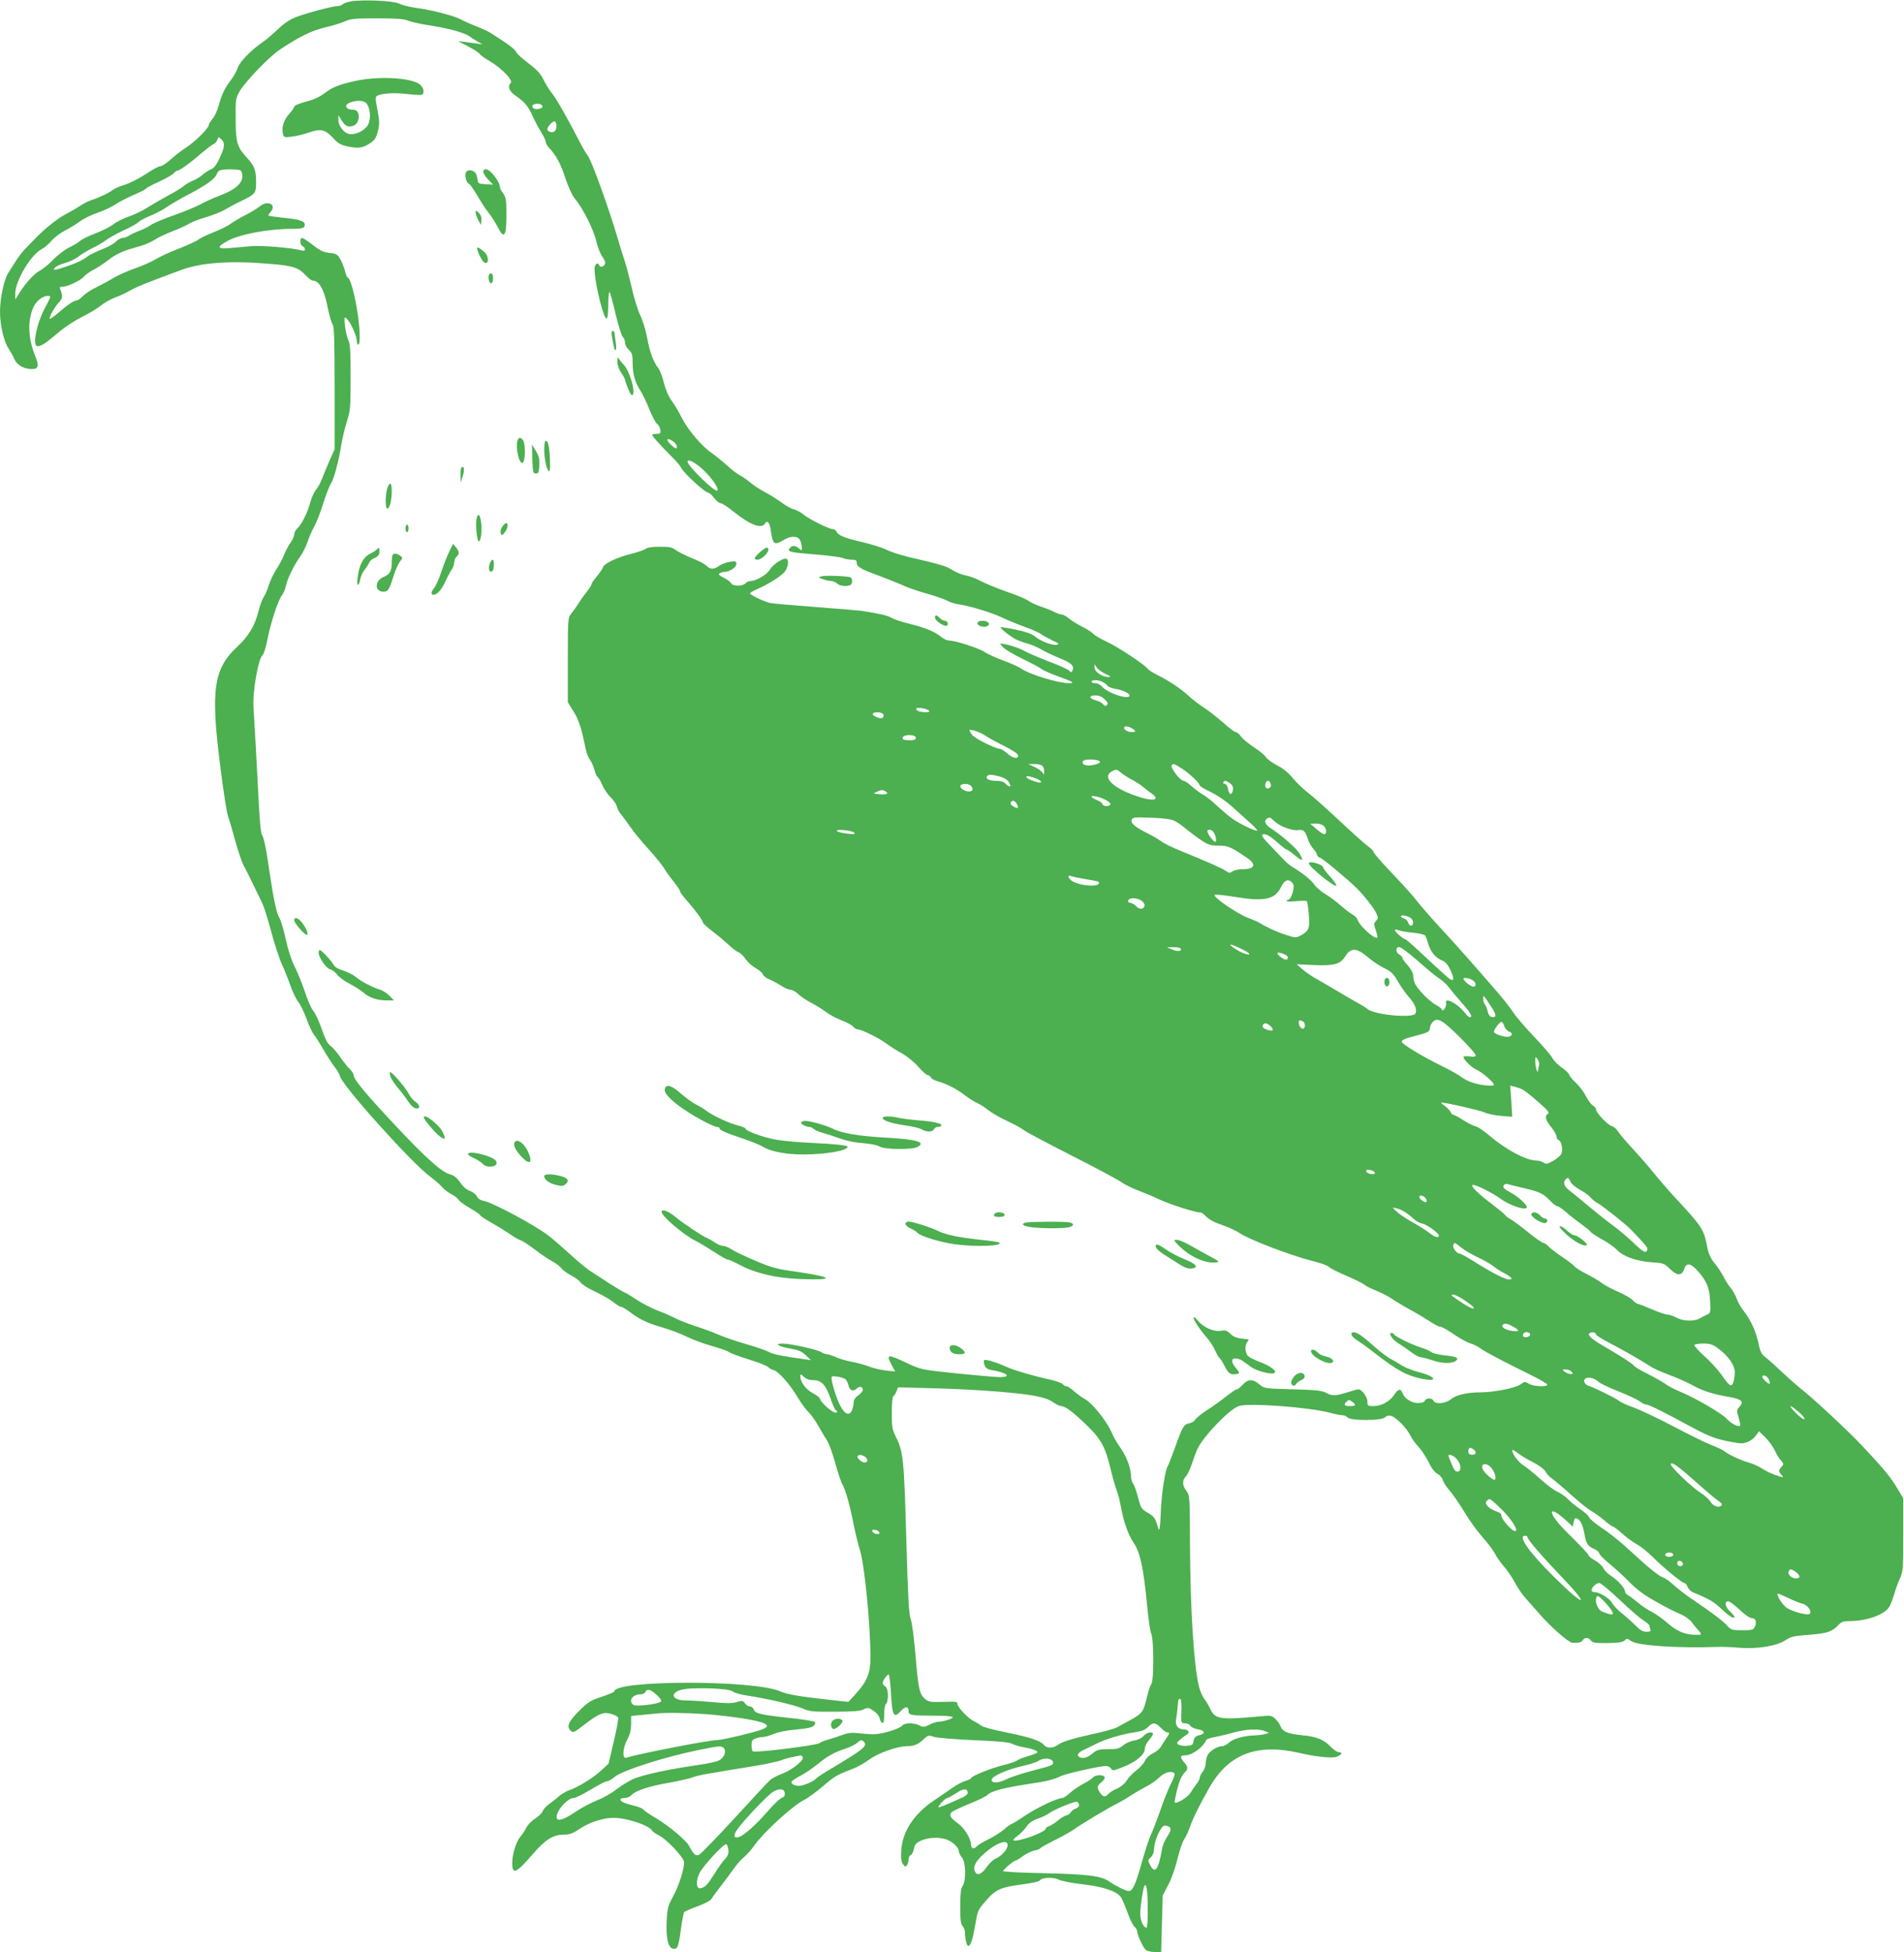 <?xml version="1.0" standalone="no"?>
<!DOCTYPE svg PUBLIC "-//W3C//DTD SVG 20010904//EN"
 "http://www.w3.org/TR/2001/REC-SVG-20010904/DTD/svg10.dtd">
<svg version="1.0" xmlns="http://www.w3.org/2000/svg"
 width="1249pt" height="1280pt" viewBox="0 0 1249 1280"
 preserveAspectRatio="xMidYMid meet">
<g transform="translate(0,1280) scale(0.1,-0.1)"
fill="#4caf50" stroke="none">
<path d="M2302 12791 c-23 -4 -48 -13 -54 -19 -7 -7 -22 -12 -34 -12 -31 0
-198 -44 -269 -71 -41 -15 -79 -40 -120 -79 -33 -32 -77 -69 -97 -83 -75 -50
-155 -131 -168 -170 -6 -21 -27 -58 -46 -83 -41 -54 -58 -89 -80 -167 -8 -31
-26 -70 -40 -86 -13 -16 -24 -34 -24 -40 0 -21 -93 -113 -150 -149 -30 -19
-76 -55 -102 -79 -26 -23 -56 -43 -66 -43 -11 0 -52 -22 -93 -50 -40 -27 -103
-59 -139 -71 -36 -11 -72 -27 -80 -34 -21 -18 -87 -50 -135 -65 -22 -7 -58
-25 -80 -40 -22 -15 -64 -39 -93 -54 -51 -26 -136 -93 -197 -156 -16 -17 -46
-47 -66 -68 -20 -20 -49 -57 -64 -82 -16 -25 -39 -61 -51 -80 -28 -43 -54
-167 -54 -255 0 -86 25 -195 56 -240 13 -20 31 -52 39 -71 16 -38 62 -64 115
-64 42 0 47 21 22 83 -48 116 -53 233 -13 322 19 42 60 75 96 75 21 0 19 -7
-15 -69 -59 -107 -91 -261 -54 -261 25 0 54 19 134 87 43 37 111 82 160 106
47 23 101 56 121 73 20 17 62 41 94 53 32 12 77 33 100 47 39 22 99 47 337
135 129 47 320 61 575 39 152 -12 190 -24 234 -71 20 -21 42 -39 50 -39 43 -1
75 -56 98 -174 11 -54 26 -105 33 -113 10 -13 13 -102 13 -417 l0 -402 -31
-69 c-17 -39 -39 -92 -49 -118 -9 -26 -28 -61 -41 -77 -14 -16 -31 -54 -39
-85 -18 -67 -55 -143 -84 -169 -12 -11 -21 -29 -21 -41 0 -11 -11 -36 -25 -55
-13 -18 -32 -54 -42 -79 -10 -25 -32 -67 -50 -94 -18 -27 -39 -71 -48 -99 -8
-27 -23 -64 -34 -81 -11 -18 -25 -54 -32 -82 -25 -105 -65 -173 -139 -242
-160 -148 -180 -285 -114 -797 19 -154 42 -298 50 -320 9 -23 30 -96 48 -163
19 -67 43 -139 55 -160 12 -21 39 -76 62 -123 22 -47 49 -101 59 -121 10 -20
37 -105 59 -188 23 -84 54 -180 70 -214 16 -34 41 -97 56 -140 15 -43 39 -92
52 -107 13 -16 38 -67 54 -112 17 -46 39 -92 48 -103 10 -11 38 -54 61 -95 24
-41 58 -95 77 -119 18 -24 33 -50 33 -56 0 -47 466 -567 590 -659 30 -22 66
-53 79 -69 13 -15 41 -37 63 -48 21 -11 42 -27 45 -35 3 -8 36 -33 74 -55 38
-22 69 -43 69 -48 0 -4 35 -27 78 -51 42 -24 97 -58 122 -76 25 -17 55 -35 68
-38 12 -4 55 -32 95 -63 39 -30 90 -64 112 -75 21 -11 48 -31 58 -45 10 -13
40 -34 65 -47 26 -14 53 -34 60 -45 7 -12 49 -39 95 -60 45 -21 99 -52 121
-70 21 -17 45 -31 52 -31 7 0 33 -16 58 -35 64 -48 112 -71 213 -100 48 -14
120 -41 158 -60 39 -19 113 -47 165 -61 52 -15 102 -32 110 -39 8 -7 67 -29
131 -49 65 -20 122 -43 128 -50 7 -8 22 -17 35 -20 32 -8 108 -93 158 -178 23
-38 54 -81 70 -96 16 -15 46 -56 66 -92 20 -36 46 -79 58 -97 12 -18 36 -85
54 -150 18 -65 39 -128 47 -139 18 -29 48 -133 73 -262 12 -59 30 -132 40
-163 30 -88 70 -491 70 -705 0 -106 -20 -156 -97 -242 l-48 -52 -135 15 c-188
21 -266 34 -314 55 -171 75 -1086 74 -1086 -1 0 -4 -37 -20 -82 -35 -74 -24
-90 -34 -151 -95 -69 -69 -83 -103 -52 -129 16 -14 19 -12 100 50 85 65 116
76 166 61 22 -7 42 -17 44 -24 3 -7 -10 -77 -29 -157 l-34 -145 -51 -47 c-54
-49 -152 -109 -212 -129 -19 -7 -47 -24 -64 -39 -16 -15 -45 -37 -63 -50 -18
-12 -37 -33 -42 -46 -5 -13 -27 -35 -49 -49 -22 -13 -48 -40 -57 -57 -9 -18
-27 -46 -40 -61 -29 -34 -54 -116 -54 -173 0 -80 26 -68 134 57 83 97 135 129
208 129 36 0 57 8 104 40 62 41 152 70 219 70 85 0 232 -49 252 -83 4 -8 25
-22 45 -32 45 -21 155 -135 164 -170 8 -34 -30 -156 -73 -235 -32 -59 -36 -74
-40 -160 -5 -107 10 -172 41 -178 30 -6 37 10 52 124 8 59 18 112 22 116 5 5
44 22 88 38 43 16 84 37 89 46 6 10 31 45 57 78 27 34 66 87 88 118 22 32 54
68 70 80 16 12 47 47 69 78 62 87 250 259 328 299 23 11 77 51 120 87 78 67
91 75 194 114 31 12 80 39 108 60 58 44 188 90 252 90 46 0 72 11 111 48 26
24 30 25 65 13 21 -7 137 -16 261 -22 157 -6 231 -13 250 -23 15 -8 46 -17 67
-21 63 -11 106 -26 100 -36 -3 -5 -32 -16 -63 -25 -31 -9 -64 -22 -72 -29 -8
-6 -49 -20 -90 -30 -76 -18 -210 -72 -210 -85 0 -4 -17 -12 -37 -18 -21 -6
-60 -27 -88 -47 -27 -19 -79 -55 -115 -79 -134 -88 -212 -208 -218 -331 -3
-52 0 -75 12 -90 13 -17 17 -18 26 -5 5 8 10 25 10 38 0 12 6 25 14 28 8 3 17
21 21 40 5 29 14 39 48 55 50 22 124 24 171 5 39 -16 76 -53 76 -76 0 -9 9
-27 20 -40 26 -30 29 -153 4 -188 -11 -17 -15 -49 -15 -133 0 -87 3 -115 15
-128 9 -10 16 -29 16 -43 0 -39 12 -88 21 -88 16 0 29 38 46 136 16 96 18 101
71 161 64 74 97 88 241 107 57 7 106 18 110 24 13 21 87 25 123 8 18 -10 90
-24 160 -32 139 -16 226 -46 252 -86 8 -13 27 -57 42 -98 14 -41 35 -83 45
-93 11 -10 19 -24 19 -32 0 -23 40 -109 57 -122 9 -7 36 -13 58 -13 l42 0 5
185 5 186 37 70 c21 40 47 113 60 171 14 55 33 113 44 127 10 14 26 49 36 76
18 55 58 137 127 259 125 223 311 296 590 232 103 -24 201 -35 238 -28 37 8
55 32 24 32 -11 0 -34 16 -53 35 -46 48 -92 67 -184 76 -99 10 -131 23 -146
59 -6 15 -22 38 -35 50 -22 20 -31 22 -92 16 -269 -25 -303 -20 -334 48 -10
22 -28 52 -39 66 -12 14 -27 50 -35 80 -33 130 -57 500 -59 925 -1 326 -2 331
-24 359 -27 35 -28 70 -3 95 10 10 29 49 41 87 13 38 29 82 37 97 44 87 210
258 269 277 66 22 459 -7 599 -44 32 -9 69 -16 81 -16 12 0 27 -7 34 -15 19
-22 222 -22 245 1 10 10 24 14 39 10 33 -8 101 -77 127 -128 12 -24 36 -57 53
-74 17 -17 46 -61 65 -97 21 -44 43 -73 61 -82 15 -8 30 -25 34 -39 3 -14 24
-46 46 -71 22 -26 65 -88 95 -138 30 -51 84 -126 120 -167 37 -41 74 -91 83
-110 9 -19 35 -56 57 -81 23 -26 56 -75 74 -109 18 -34 48 -78 67 -98 18 -21
58 -65 88 -100 76 -88 194 -192 220 -194 40 -3 61 3 69 17 11 20 37 19 53 -2
10 -15 28 -18 109 -17 73 1 101 6 112 17 14 14 18 14 43 -4 40 -30 315 -48
570 -38 25 1 88 -1 140 -6 119 -9 243 11 303 50 33 23 55 28 152 35 119 9 154
20 194 64 20 21 34 26 71 26 114 0 228 40 262 92 9 13 23 50 33 83 9 33 27 80
38 105 20 42 22 62 22 285 l0 240 -39 65 c-44 75 -91 131 -231 280 -95 101
-333 322 -413 383 -20 16 -69 59 -107 95 -39 37 -87 81 -108 97 -33 26 -40 39
-52 98 -16 76 -51 153 -97 211 -17 21 -38 57 -45 79 -8 22 -25 54 -39 70 -14
16 -36 51 -49 77 -13 25 -39 65 -59 88 -24 30 -38 59 -46 100 -24 124 -30 133
-219 337 -41 44 -99 112 -130 150 -31 39 -93 111 -139 160 -46 50 -91 103
-100 118 -9 15 -27 30 -39 33 -27 7 -103 87 -103 108 0 9 -9 20 -20 26 -11 6
-31 32 -45 59 -13 27 -42 66 -64 87 -23 21 -44 46 -47 56 -3 10 -25 32 -50 48
-24 17 -51 44 -60 61 -8 16 -62 80 -120 140 -58 61 -119 132 -135 157 -16 26
-64 87 -107 137 -156 180 -282 323 -382 430 -56 61 -120 134 -143 164 -22 30
-96 112 -164 183 -67 71 -123 134 -123 141 0 7 -17 24 -38 39 -20 15 -102 88
-182 163 -80 75 -172 157 -205 183 -34 25 -81 71 -105 100 -28 35 -63 63 -102
83 -31 16 -65 41 -75 55 -9 14 -44 43 -78 64 -33 22 -71 53 -83 69 -12 17 -29
31 -37 31 -8 0 -45 28 -82 62 -38 33 -93 77 -123 96 -30 19 -76 54 -102 78
-52 48 -126 98 -208 139 -30 15 -58 33 -63 41 -14 23 -198 145 -271 178 -39
18 -77 41 -85 50 -8 10 -40 30 -71 46 -32 16 -71 40 -87 54 -17 14 -38 26 -47
26 -9 0 -33 8 -54 19 -20 10 -60 26 -89 35 -28 10 -63 26 -76 36 -13 10 -75
37 -138 58 -63 22 -141 54 -174 71 -33 18 -78 34 -100 38 -22 3 -61 18 -86 34
-44 28 -76 37 -294 88 -49 12 -112 32 -140 46 -27 14 -99 36 -158 50 -117 27
-161 45 -170 70 -4 8 -14 15 -23 15 -25 0 -158 66 -193 96 -17 14 -46 30 -66
35 -19 5 -55 26 -80 45 -26 19 -73 49 -106 66 -32 17 -76 45 -96 63 -21 18
-52 39 -69 48 -18 9 -56 38 -85 65 -30 27 -76 64 -104 84 -65 45 -154 151
-194 231 -17 34 -46 83 -65 109 -21 29 -40 73 -51 117 -9 39 -26 82 -36 96
-33 41 -57 106 -74 200 -9 50 -30 117 -46 149 -15 32 -40 111 -54 175 -15 64
-35 143 -46 176 -11 33 -32 98 -45 145 -59 201 -175 523 -199 550 -9 10 -36
56 -59 102 -70 136 -144 267 -175 306 -17 20 -42 61 -56 90 -20 40 -44 66
-100 108 -41 31 -77 64 -80 74 -3 11 -36 38 -72 62 -36 24 -77 51 -92 60 -14
10 -57 30 -96 45 -38 15 -84 35 -101 45 -39 23 -193 63 -299 77 -43 6 -92 19
-109 28 -35 18 -237 27 -314 14z m375 -126 c20 -9 80 -22 132 -30 125 -19 234
-48 267 -71 15 -11 41 -27 58 -37 l31 -18 -35 5 c-19 3 -55 7 -80 11 l-45 5
67 -35 c37 -19 70 -41 75 -49 4 -8 35 -30 69 -49 74 -44 151 -124 135 -140
-23 -23 -12 -56 32 -85 60 -42 82 -69 111 -133 13 -30 38 -77 55 -104 17 -27
31 -56 31 -66 0 -9 11 -27 23 -40 44 -45 76 -104 106 -198 17 -51 43 -109 58
-128 61 -75 128 -209 147 -294 8 -32 23 -71 35 -88 12 -16 21 -36 21 -45 0
-20 -32 -35 -38 -18 -9 27 -32 11 -32 -22 0 -61 34 -225 62 -298 19 -50 28
-29 28 64 0 53 4 88 9 83 4 -6 23 -72 40 -147 18 -75 39 -142 47 -148 8 -7 14
-23 14 -37 0 -13 11 -34 25 -47 21 -20 25 -32 25 -82 0 -75 14 -127 50 -184
16 -25 43 -81 60 -125 18 -44 40 -87 51 -95 10 -8 20 -26 21 -40 3 -21 -1 -25
-24 -25 -15 0 -29 -3 -30 -6 -3 -6 54 -69 133 -148 26 -25 53 -58 60 -73 17
-32 154 -158 173 -158 8 0 26 -16 40 -35 15 -19 35 -35 44 -35 9 0 49 -26 87
-57 107 -86 182 -114 204 -75 14 24 30 5 37 -44 13 -95 23 -102 86 -64 48 29
96 27 108 -6 6 -14 10 -35 10 -46 0 -20 -1 -20 -18 -5 -23 21 -46 22 -61 3
-20 -24 3 -29 171 -42 86 -7 166 -18 177 -23 11 -6 36 -11 55 -11 29 0 36 -4
36 -20 0 -26 27 -42 140 -83 52 -20 124 -48 160 -64 36 -17 110 -42 165 -57
55 -16 114 -36 130 -46 17 -9 50 -20 75 -23 68 -9 218 -55 285 -87 33 -16 98
-43 145 -60 47 -16 96 -38 110 -49 14 -10 48 -28 75 -41 43 -20 47 -24 26 -28
-30 -5 -104 23 -141 54 -20 17 -59 31 -125 45 -53 11 -99 18 -101 16 -6 -6 62
-60 101 -80 17 -8 50 -20 75 -27 25 -6 65 -24 90 -38 25 -15 78 -40 119 -57
78 -31 99 -51 87 -80 -6 -16 -8 -17 -24 -1 -10 8 -71 36 -136 60 -65 25 -136
56 -159 69 -34 20 -123 47 -154 47 -4 0 4 -11 17 -25 13 -13 71 -48 129 -76
58 -28 113 -57 122 -65 9 -8 53 -28 99 -45 109 -39 124 -48 85 -49 -71 0 -258
56 -315 95 -19 13 -73 38 -120 54 -46 17 -100 42 -120 55 -36 25 -194 76 -235
76 -13 0 -37 11 -53 25 -40 33 -101 59 -208 85 -49 12 -102 30 -119 40 -27 15
-66 24 -195 45 -19 2 -156 14 -304 25 -148 11 -281 23 -295 26 -38 9 -131 53
-131 63 0 4 19 16 43 26 85 37 172 94 190 123 19 33 22 68 7 77 -17 11 -87
-33 -108 -68 -20 -35 -91 -77 -129 -77 -11 0 -26 -7 -33 -15 -16 -20 -86 -20
-93 0 -4 8 -25 24 -48 36 -32 16 -39 23 -28 30 8 5 22 9 32 9 33 0 77 30 77
52 0 19 -4 20 -42 14 -24 -4 -55 -15 -70 -26 -34 -25 -60 -25 -82 -1 -10 11
-53 34 -97 51 -44 18 -91 42 -106 53 -22 18 -41 22 -103 22 -50 0 -83 -5 -93
-13 -9 -8 -51 -22 -94 -33 -96 -24 -180 -64 -188 -89 -3 -11 -22 -38 -41 -61
-19 -22 -34 -45 -34 -51 0 -6 -12 -24 -26 -42 -14 -17 -39 -51 -55 -76 -15
-25 -39 -58 -51 -73 -23 -28 -23 -32 -23 -305 l0 -277 36 -58 c35 -54 53 -111
79 -239 6 -31 19 -67 30 -80 10 -13 23 -42 29 -65 6 -23 16 -45 22 -49 6 -3
20 -27 30 -52 11 -25 35 -61 54 -79 19 -19 38 -46 41 -61 4 -15 16 -38 28 -52
12 -14 38 -50 59 -80 20 -30 76 -98 123 -150 47 -52 92 -108 101 -124 8 -16
35 -53 59 -83 24 -29 44 -59 44 -65 0 -6 16 -29 36 -52 65 -74 114 -140 114
-153 0 -6 28 -33 63 -59 34 -26 81 -65 104 -87 24 -23 54 -46 67 -51 14 -6 36
-27 48 -46 13 -19 42 -45 65 -58 23 -13 45 -31 48 -42 3 -10 23 -25 44 -33 21
-9 55 -27 76 -41 21 -14 48 -26 60 -26 12 0 36 -13 53 -30 17 -16 55 -41 84
-56 29 -15 73 -42 97 -60 24 -19 70 -43 102 -55 32 -12 66 -30 75 -40 9 -11
23 -19 31 -19 24 0 137 -56 185 -91 25 -19 74 -50 108 -68 34 -20 80 -58 106
-88 25 -29 52 -53 60 -53 8 0 17 -7 20 -15 3 -8 25 -20 47 -26 56 -15 124 -50
182 -95 27 -20 62 -42 79 -49 17 -7 49 -28 71 -46 22 -17 78 -50 125 -71 47
-22 94 -48 105 -58 11 -10 151 -84 310 -165 160 -81 308 -160 330 -176 22 -16
71 -40 108 -54 37 -14 100 -40 140 -59 70 -33 236 -86 268 -86 9 0 24 -9 35
-21 23 -26 60 -45 133 -70 31 -11 73 -31 93 -45 59 -41 341 -149 483 -184 49
-12 94 -28 100 -36 5 -7 57 -34 114 -58 57 -25 111 -51 120 -59 9 -9 45 -27
81 -41 36 -15 83 -39 105 -55 22 -15 76 -48 119 -71 44 -24 102 -59 129 -77
27 -18 56 -33 66 -33 9 0 49 -22 89 -50 40 -27 88 -53 107 -59 19 -5 49 -20
67 -33 35 -25 152 -87 326 -172 61 -30 112 -60 112 -65 0 -17 -89 -13 -120 5
-26 16 -29 16 -56 -4 -33 -24 -174 -52 -264 -52 -87 0 -158 -17 -192 -45 -34
-29 -105 -35 -114 -10 -4 8 -16 15 -29 15 -13 0 -25 -7 -29 -15 -3 -10 -19
-15 -44 -15 -44 0 -88 29 -103 67 -11 30 -28 26 -54 -14 -27 -42 -84 -73 -134
-73 -39 0 -41 1 -41 30 0 30 -37 80 -59 80 -5 0 -38 -9 -73 -20 -78 -24 -100
-25 -141 -2 -26 14 -66 18 -218 22 -184 5 -185 5 -218 33 -43 36 -76 35 -109
-3 -15 -16 -32 -30 -38 -30 -7 0 -36 -20 -66 -43 -29 -24 -85 -65 -125 -90
-39 -25 -76 -55 -82 -65 -6 -11 -24 -22 -40 -25 -36 -7 -45 -23 -96 -167 -21
-58 -41 -109 -45 -115 -16 -20 -41 -183 -45 -294 -4 -108 -10 -141 -18 -110
-18 65 -25 74 -67 99 -43 25 -46 30 -65 103 -11 42 -26 82 -32 89 -7 6 -13 26
-13 43 0 50 -26 126 -62 179 -45 68 -43 64 -72 126 -32 69 -126 184 -169 206
-17 9 -49 32 -70 50 -20 19 -43 34 -51 34 -7 0 -19 6 -25 14 -7 8 -47 22 -89
31 -113 25 -231 60 -286 85 -68 30 -135 50 -141 40 -3 -5 -1 -19 4 -33 7 -18
20 -26 48 -31 102 -18 132 -46 50 -46 -23 0 -148 11 -279 24 -232 24 -237 26
-320 64 -138 66 -148 65 -107 -12 l21 -39 -60 6 c-33 4 -82 15 -110 26 -27 11
-78 25 -113 31 -35 7 -83 20 -106 31 -23 10 -49 19 -58 19 -9 0 -26 6 -38 14
-27 17 -202 56 -254 56 -57 0 -27 -19 52 -33 53 -9 74 -18 101 -44 l34 -32
-32 5 c-150 20 -223 35 -244 49 -13 8 -78 31 -145 50 -66 19 -151 48 -187 64
-37 16 -105 41 -152 56 -47 15 -105 38 -130 51 -25 13 -76 36 -115 50 -38 15
-100 46 -136 70 -36 24 -74 47 -85 51 -10 4 -53 30 -96 57 -42 28 -97 63 -120
78 -24 14 -86 66 -138 113 -52 48 -117 104 -145 125 -90 69 -364 215 -422 226
-23 4 -38 15 -45 30 -6 13 -26 28 -45 35 -21 7 -44 26 -63 54 -23 33 -41 47
-69 55 -55 15 -160 109 -363 326 -192 205 -268 297 -268 323 0 10 -12 28 -26
42 -14 13 -43 49 -64 80 -21 31 -49 63 -63 72 -17 11 -34 44 -56 108 -18 52
-43 106 -56 121 -13 15 -38 71 -55 125 -18 54 -48 127 -66 163 -21 40 -44 109
-59 179 -14 63 -32 125 -40 138 -20 30 -39 118 -65 293 -24 168 -39 240 -53
258 -5 7 -13 88 -18 180 -14 273 -31 582 -36 651 -8 101 31 323 60 346 7 6 21
49 30 96 21 110 71 264 96 295 10 13 22 40 26 61 8 43 54 139 95 195 16 22 36
63 46 91 9 29 29 75 44 102 16 28 42 95 59 150 17 55 40 115 51 132 22 36 52
149 70 263 7 41 23 108 36 149 22 68 24 89 24 288 0 171 -3 220 -15 243 -8 16
-18 58 -22 92 -6 57 -5 62 10 50 24 -20 67 -112 67 -144 0 -15 5 -28 10 -28
16 0 12 119 -10 243 -19 110 -45 197 -59 197 -4 0 -13 21 -19 47 -7 26 -22 62
-33 79 -16 27 -26 32 -68 36 -39 4 -60 14 -108 51 -33 26 -65 47 -71 47 -17 0
-15 -47 3 -54 8 -3 15 -12 15 -20 0 -11 -6 -13 -30 -6 -54 15 -255 32 -321 26
-35 -3 -97 -8 -138 -12 -88 -8 -93 6 -17 47 81 44 268 79 429 79 52 0 69 4 74
16 12 31 -21 45 -128 55 -57 6 -106 13 -108 15 -2 2 4 13 13 23 44 49 -17 82
-70 38 -16 -13 -58 -39 -94 -57 -36 -18 -79 -44 -97 -57 -18 -14 -67 -38 -110
-55 -43 -17 -88 -38 -100 -48 -13 -10 -71 -37 -130 -60 -60 -23 -128 -55 -153
-70 -25 -16 -85 -42 -135 -60 -49 -17 -110 -44 -135 -59 -25 -16 -75 -43 -111
-61 -37 -17 -79 -45 -95 -61 -15 -16 -34 -29 -42 -29 -17 0 -61 -30 -121 -82
-24 -21 -48 -38 -53 -38 -13 0 30 79 59 108 24 24 26 42 8 85 -6 13 -2 17 16
17 33 0 123 44 140 67 8 10 34 29 58 42 25 12 70 42 100 65 57 44 99 62 206
91 33 9 76 28 96 41 20 14 74 40 121 58 47 18 97 41 111 51 15 9 63 28 108 41
44 13 99 35 122 48 23 14 71 40 107 57 95 46 100 51 100 125 0 79 -11 107 -61
161 -64 70 -73 99 -73 253 -1 132 0 136 28 185 38 63 192 223 259 268 130 87
211 126 297 147 49 11 108 29 132 40 37 17 66 20 211 20 128 0 176 -4 204 -15z
m878 -556 c8 -12 6 -15 -20 -23 -24 -7 -50 7 -41 23 9 14 53 14 61 0z m95
-139 c0 -29 -19 -44 -45 -34 -21 8 -19 24 6 51 26 27 39 22 39 -17z m-2196
-86 c23 -22 20 -51 -14 -122 -21 -45 -37 -65 -57 -73 -15 -6 -39 -21 -53 -34
-14 -13 -43 -31 -65 -40 -22 -9 -49 -25 -60 -35 -11 -10 -56 -38 -100 -61 -44
-24 -106 -60 -138 -80 -32 -21 -87 -47 -122 -59 -35 -12 -80 -34 -100 -50 -20
-16 -73 -43 -118 -60 -45 -17 -91 -39 -102 -50 -11 -10 -44 -30 -73 -44 -30
-15 -77 -51 -105 -81 -29 -29 -66 -60 -83 -68 -36 -18 -94 -80 -135 -145 l-29
-46 0 40 c1 83 102 254 173 290 18 9 47 34 66 56 18 21 56 50 85 65 28 14 73
41 99 60 26 20 80 46 120 59 40 14 90 37 112 52 22 16 75 43 118 62 43 18 80
37 84 43 3 5 42 26 87 46 44 21 87 45 95 54 7 10 18 17 23 17 14 0 91 55 155
112 32 27 68 55 80 61 13 5 25 18 28 29 8 22 9 22 29 2z m120 -200 c10 -4 16
-18 16 -39 0 -47 -47 -89 -144 -126 -45 -17 -104 -43 -131 -59 -28 -15 -105
-47 -170 -70 -66 -23 -136 -52 -155 -65 -19 -14 -54 -31 -78 -39 -23 -9 -53
-22 -65 -31 -12 -8 -31 -15 -42 -15 -12 0 -32 -11 -45 -25 -12 -13 -54 -36
-91 -50 -37 -15 -78 -34 -91 -44 -34 -27 -76 -46 -147 -70 -76 -25 -88 -26
-71 -6 7 8 38 23 69 31 31 9 69 28 85 41 16 13 56 38 90 55 34 16 76 41 94 55
18 14 70 42 116 64 46 21 89 45 95 53 7 8 42 27 79 42 37 15 87 42 112 60 25
17 86 53 135 78 113 59 174 102 185 131 5 13 15 25 22 28 19 8 113 8 132 1z
m2844 -1780 c21 -15 31 -44 14 -44 -5 0 -21 14 -37 30 -31 33 -17 42 23 14z
m169 -162 c64 -51 134 -144 119 -159 -14 -15 -195 161 -196 190 0 17 32 4 77
-31z m2667 -1362 c35 -16 37 -19 16 -19 -38 -1 -90 34 -90 61 l0 22 16 -23 c9
-12 35 -31 58 -41z m-21 -52 c12 -6 27 -17 32 -25 6 -7 28 -16 50 -20 46 -7
95 -29 95 -43 0 -33 -146 15 -182 59 -10 11 -29 21 -43 21 -14 0 -25 5 -25 10
0 14 46 13 73 -2z m14 -114 c20 -20 23 -28 14 -37 -10 -9 -15 -8 -25 5 -6 9
-27 20 -46 25 -47 13 -51 33 -5 33 25 0 43 -8 62 -26z m-1153 -74 c7 -7 0 -10
-21 -10 -38 0 -63 9 -63 22 0 13 69 3 84 -12z m-305 -19 c14 -9 7 -31 -9 -31
-22 0 -61 21 -55 30 8 12 45 13 64 1z m1651 -107 c12 -12 10 -14 -17 -14 -30
0 -59 21 -46 34 9 8 44 -3 63 -20z m-976 -38 c16 -12 70 -41 120 -66 56 -28
92 -52 94 -62 5 -28 -33 -22 -71 12 -19 17 -41 30 -49 30 -29 0 -167 70 -182
92 -9 12 -16 26 -16 29 0 12 73 -13 104 -35z m-459 -7 c10 -16 -2 -23 -40 -23
-19 0 -37 3 -41 6 -13 14 8 28 41 28 19 0 37 -5 40 -11z m1205 -159 c11 -7 9
-11 -13 -19 -55 -21 -110 -9 -92 19 8 13 85 13 105 0z m-372 -32 c7 -7 12 -23
12 -37 -1 -23 -2 -24 -11 -8 -6 11 -30 27 -53 38 l-41 19 41 0 c22 0 45 -5 52
-12z m914 -17 c49 -31 118 -96 118 -111 0 -5 33 -25 73 -44 45 -22 101 -60
148 -103 41 -37 94 -85 118 -106 23 -21 41 -41 38 -43 -7 -8 -112 42 -159 75
-24 16 -70 55 -103 86 -33 31 -73 63 -90 72 -16 9 -50 33 -74 54 -24 22 -49
39 -56 39 -24 0 -92 90 -78 104 10 10 17 8 65 -23z m-328 -73 c22 -11 55 -32
73 -47 17 -14 43 -34 57 -44 57 -39 18 -53 -71 -26 -178 55 -262 133 -186 173
25 13 30 12 57 -11 16 -13 47 -33 70 -45z m-868 21 c28 -7 51 -21 61 -36 21
-31 8 -42 -17 -15 -15 16 -33 22 -63 22 -47 0 -73 12 -63 29 9 14 26 14 82 0z
m239 -13 c52 -22 43 -38 -10 -19 -47 15 -68 33 -40 33 8 0 31 -7 50 -14z
m1273 -32 c16 -11 22 -24 20 -42 -5 -39 -25 -37 -32 3 -4 22 -13 35 -22 35 -8
0 -12 5 -9 10 8 14 17 13 43 -6z m266 0 c8 -20 -1 -34 -20 -34 -8 0 -14 8 -14
18 0 33 23 44 34 16z m-1966 -16 c19 -19 14 -38 -9 -38 -29 0 -59 18 -59 35 0
18 51 20 68 3z m-558 -38 c23 -14 6 -22 -41 -18 -42 4 -43 4 -19 15 31 15 41
15 60 3z m1411 -41 c19 -7 42 -19 52 -27 15 -13 16 -17 3 -24 -16 -9 -46 -1
-46 13 0 5 -16 15 -35 23 -59 25 -38 36 26 15z m-551 -40 c7 -11 9 -23 7 -26
-7 -6 -47 16 -47 26 0 26 26 27 40 0z m1036 -112 c17 -9 51 -32 75 -53 24 -20
68 -53 98 -73 47 -31 62 -36 115 -36 63 0 82 -9 189 -82 62 -44 47 -73 -37
-73 -23 0 -51 -6 -61 -14 -17 -12 -23 -12 -45 4 -24 17 -117 58 -310 137 -47
19 -98 45 -115 58 -16 12 -57 36 -90 52 -83 42 -110 66 -101 88 6 16 18 17
129 13 84 -3 131 -10 153 -21z m660 -7 c38 -33 118 -60 155 -53 29 5 42 -7 59
-60 6 -21 23 -50 36 -64 13 -14 24 -32 24 -39 0 -7 10 -16 21 -19 18 -6 187
-147 242 -202 44 -44 110 -128 124 -159 15 -31 15 -35 0 -52 -16 -17 -16 -22
-2 -62 8 -24 13 -45 11 -48 -16 -15 -118 76 -131 118 -4 11 -19 27 -34 34 -15
8 -50 35 -77 59 -28 25 -72 58 -99 74 -28 16 -60 44 -72 61 -20 31 -82 80
-148 119 -16 10 -43 33 -60 52 -16 18 -54 57 -82 86 -29 29 -53 58 -53 64 0
25 44 8 95 -39 30 -27 59 -50 64 -50 5 0 28 -16 51 -35 55 -46 64 -44 36 6
-22 38 -116 120 -193 170 -42 27 -44 60 -4 68 2 1 19 -12 37 -29z m318 -26
c19 -19 21 -54 3 -54 -8 0 -31 16 -53 35 l-39 34 37 1 c20 0 43 -7 52 -16z
m-3081 -44 c10 -10 2 -11 -41 -7 -78 9 -103 29 -29 24 32 -2 63 -10 70 -17z
m2355 7 c16 -19 26 -67 14 -67 -12 0 -52 53 -52 69 0 15 25 14 38 -2z m-853
-309 c98 -16 105 -18 105 -27 0 -27 -104 -23 -167 6 -34 16 -48 51 -15 38 9
-4 44 -11 77 -17z m1370 -24 c11 -12 14 -25 9 -48 -8 -40 -22 -66 -34 -66 -6
0 -10 -4 -10 -8 0 -4 28 -5 63 -1 34 3 65 3 69 0 4 -3 10 -43 14 -89 8 -91 0
-108 -59 -139 -26 -13 -35 -12 -95 8 -60 19 -128 51 -172 79 -8 5 -43 20 -77
33 -70 27 -228 136 -215 149 4 4 64 -2 132 -13 191 -32 263 -17 301 60 24 50
47 61 74 35z m-984 -122 c14 -12 20 -25 16 -35 -9 -23 -33 -21 -57 3 -11 11
-27 20 -35 20 -16 0 -20 12 -8 23 13 13 61 7 84 -11z m1766 -114 c17 -14 16
-48 -1 -48 -7 0 -16 9 -19 21 -3 11 -15 23 -26 26 -12 3 -21 10 -21 15 0 12
49 2 67 -14z m14 -94 c38 -4 73 -12 77 -18 5 -6 14 -30 20 -52 16 -54 47 -93
89 -111 26 -10 40 -27 58 -65 25 -55 24 -74 -3 -59 -9 6 -77 66 -150 135 -73
69 -137 126 -142 126 -12 0 -70 50 -70 61 0 5 11 4 26 -1 14 -6 56 -13 95 -16z
m-1118 -111 c53 -26 57 -42 8 -25 -41 14 -116 67 -81 57 14 -4 47 -19 73 -32z
m-408 7 c11 -18 -21 -22 -56 -6 l-34 14 42 1 c23 1 45 -4 48 -9z m1556 -81
c56 -50 119 -102 140 -115 21 -13 50 -40 66 -61 15 -21 54 -67 85 -102 54 -60
71 -91 49 -91 -5 0 -19 12 -31 28 -48 62 -135 107 -124 65 3 -10 -2 -27 -10
-38 -9 -11 -16 -14 -16 -8 0 7 -17 21 -38 32 -44 22 -128 109 -142 146 -6 15
-10 37 -10 51 0 13 -15 41 -35 63 -19 21 -35 43 -35 49 0 6 -9 16 -20 22 -26
14 -27 50 -1 50 10 0 65 -41 122 -91z m-329 25 c29 -25 78 -58 108 -72 47 -23
60 -36 91 -89 19 -34 52 -80 72 -102 38 -42 53 -80 43 -106 -13 -34 -271 -10
-316 29 -8 8 -42 28 -75 46 -33 18 -87 50 -120 70 -33 20 -89 53 -125 73 -36
19 -83 51 -104 69 l-40 35 111 -5 c137 -6 175 5 209 59 35 56 74 55 146 -7z
m-526 4 c4 -5 2 -14 -3 -19 -10 -10 -63 25 -63 41 0 11 58 -8 66 -22z m1221
-160 c17 -14 16 -38 -1 -38 -17 0 -66 38 -66 52 0 12 48 2 67 -14z m111 -163
c40 -59 42 -80 6 -73 -11 2 -21 16 -25 36 -4 19 -12 39 -18 45 -6 6 -11 22
-11 36 0 29 -2 31 48 -44z m-200 -208 c56 -56 102 -108 102 -116 0 -10 -10
-12 -40 -8 -22 3 -40 1 -40 -3 0 -18 54 -71 85 -84 37 -16 115 -83 115 -99 0
-14 -106 -2 -155 19 -21 8 -53 26 -69 39 -17 12 -69 41 -116 64 -131 64 -265
145 -265 161 0 10 26 22 80 35 94 24 105 30 105 56 0 10 9 28 20 39 30 30 62
12 178 -103z m-1034 107 c16 -6 22 -35 9 -47 -10 -11 -33 13 -33 34 0 21 1 22
24 13z m1324 -33 c6 -16 20 -32 32 -36 24 -7 22 -28 -3 -33 -26 -5 -97 18 -97
32 0 16 38 66 50 66 4 0 13 -13 18 -29z m-1536 2 c26 -24 22 -36 -9 -28 -34 8
-47 20 -39 34 10 16 27 14 48 -6z m1764 -258 c-3 -11 -6 -27 -7 -35 -1 -29
-18 24 -18 60 0 33 0 34 15 15 8 -11 13 -29 10 -40z m-107 -160 c13 -7 59 -43
102 -81 60 -52 75 -71 64 -77 -24 -13 -17 -42 20 -87 19 -23 35 -51 35 -61 0
-11 7 -22 15 -25 19 -8 30 -67 16 -92 -6 -11 -30 -31 -54 -45 -38 -21 -47 -22
-62 -10 -11 7 -31 13 -46 13 -66 0 -199 70 -308 163 -36 31 -76 58 -90 61 -14
3 -51 21 -81 40 -30 20 -60 36 -66 36 -7 0 -15 8 -18 18 -4 9 -21 27 -38 40
-18 12 -28 22 -22 22 32 0 258 -52 284 -65 16 -8 63 -18 105 -22 l75 -6 -6
102 -7 102 29 -7 c16 -4 40 -12 53 -19z m-971 -543 c3 -10 -4 -13 -24 -10 -15
2 -29 9 -32 16 -3 10 4 13 24 10 15 -2 29 -9 32 -16z m1286 -64 c6 -13 34 -35
61 -50 28 -15 58 -37 68 -49 9 -12 31 -29 47 -38 32 -17 182 -137 215 -170
103 -107 116 -123 111 -136 -9 -25 -26 -17 -92 47 -36 34 -96 85 -134 113 -38
27 -109 84 -158 125 -49 41 -106 88 -126 103 -37 29 -45 54 -24 75 13 13 17
11 32 -20z m-311 -38 c104 -24 131 -36 176 -84 19 -20 41 -36 48 -36 7 0 32
-17 56 -38 23 -21 67 -55 97 -77 30 -21 59 -44 63 -51 4 -7 38 -30 75 -50 37
-20 81 -51 98 -69 41 -44 131 -76 229 -82 77 -5 82 -7 121 -45 48 -46 76 -45
93 2 14 43 42 38 89 -15 59 -67 76 -109 80 -197 4 -74 3 -78 -19 -88 -13 -6
-35 -17 -49 -25 -36 -21 -109 -19 -153 5 -20 11 -47 20 -59 20 -13 0 -59 16
-103 35 -44 19 -85 35 -91 35 -6 0 -21 11 -33 24 -12 13 -57 39 -99 57 -42 18
-90 44 -106 57 -16 13 -59 38 -96 57 -36 18 -73 41 -80 50 -8 10 -46 39 -85
65 -38 26 -79 57 -89 69 -11 11 -25 21 -32 21 -7 0 -53 32 -101 71 -48 39
-100 77 -115 85 -15 8 -31 20 -35 27 -4 7 -42 38 -83 69 -95 71 -152 128 -126
128 22 0 126 -52 170 -84 64 -48 169 -85 182 -64 8 12 -59 74 -106 98 -21 11
-41 24 -45 30 -10 15 5 31 23 26 10 -3 57 -15 105 -26z m-643 -65 c19 -23 8
-37 -18 -20 -12 9 -22 20 -22 26 0 14 26 11 40 -6z m-126 -98 c17 -11 41 -31
54 -43 12 -12 35 -24 51 -27 34 -7 117 -68 110 -82 -6 -15 -29 -6 -69 25 -19
15 -69 46 -110 69 -41 23 -86 54 -100 68 l-25 25 29 -6 c17 -4 44 -17 60 -29z
m362 -228 c22 -18 71 -46 109 -64 39 -18 84 -44 100 -57 17 -14 49 -35 72 -46
49 -26 62 -42 33 -42 -27 0 -111 43 -224 114 -49 31 -94 56 -101 56 -19 0 -48
38 -42 55 8 20 8 20 53 -16z m34 -354 c42 -29 57 -45 44 -45 -10 0 -46 18 -79
41 -73 50 -73 49 -49 49 11 0 49 -20 84 -45z m308 -165 c43 -26 40 -34 -8 -27
-43 6 -73 24 -64 38 9 15 37 10 72 -11z m109 -54 c-6 -17 -47 -20 -47 -3 0 9
6 17 13 20 18 6 38 -4 34 -17z m433 3 c0 -5 39 -29 88 -55 93 -48 217 -120
269 -154 17 -12 72 -37 122 -55 50 -19 119 -49 153 -68 68 -38 135 -59 240
-77 82 -14 100 -31 70 -63 -20 -22 -21 -25 -7 -71 8 -27 13 -51 10 -54 -11
-11 -58 12 -86 43 -35 38 -205 137 -309 180 -36 15 -79 37 -95 50 -17 12 -68
42 -115 65 -47 23 -88 48 -92 55 -7 12 -83 61 -206 133 -76 44 -102 70 -83 81
16 10 41 4 41 -10z m797 -88 c69 -50 113 -112 113 -159 0 -22 -5 -53 -10 -67
-13 -34 -24 -26 -80 54 -22 31 -71 84 -110 119 -39 35 -68 68 -65 73 4 5 30 9
59 9 43 0 61 -6 93 -29z m-957 -156 c10 -12 9 -15 -7 -15 -10 0 -28 7 -39 15
-18 14 -18 14 7 15 15 0 32 -7 39 -15z m-4973 -55 c52 0 82 -33 113 -125 12
-35 26 -67 31 -70 20 -13 8 -25 -13 -14 -32 16 -88 71 -88 85 0 7 -22 25 -49
39 -47 26 -81 73 -81 112 0 14 4 13 23 -5 16 -15 36 -22 64 -22z m205 9 c9 -5
19 -23 23 -40 8 -37 30 -47 55 -24 20 18 40 13 40 -10 0 -7 -13 -23 -30 -35
-19 -13 -30 -30 -30 -45 0 -13 -5 -36 -10 -50 -17 -44 -50 -30 -82 35 -28 58
-60 169 -52 182 5 8 60 0 86 -13z m6058 2 c18 -35 11 -45 -15 -21 -14 13 -25
27 -25 32 0 16 29 8 40 -11z m-1114 -22 c12 -11 71 -39 132 -63 61 -24 123
-53 138 -65 15 -11 34 -21 43 -21 19 -1 112 -47 296 -147 124 -67 177 -86 310
-106 40 -7 87 14 113 49 l21 29 41 -40 c22 -22 50 -60 62 -85 11 -25 30 -55
41 -67 19 -21 19 -24 4 -41 -21 -23 -21 -31 -1 -53 16 -17 15 -18 -12 -10 -51
15 -82 30 -121 55 -21 13 -58 30 -83 36 -47 13 -134 53 -160 75 -8 7 -46 25
-85 40 -38 15 -150 70 -248 122 -98 51 -214 107 -259 123 -45 16 -88 36 -97
44 -18 16 -168 90 -200 99 -26 7 -39 36 -20 48 19 12 59 2 85 -22z m-3941 -64
c229 -19 312 -35 362 -69 21 -14 44 -26 53 -26 27 0 78 -38 163 -120 99 -94
129 -149 164 -299 14 -59 32 -119 39 -136 7 -16 20 -66 28 -110 17 -95 47
-179 83 -232 43 -64 64 -162 88 -411 8 -90 21 -173 27 -185 17 -30 18 -308 1
-329 -7 -8 -19 -44 -28 -81 -23 -101 -31 -112 -107 -154 -39 -21 -80 -44 -92
-50 -11 -7 -64 -22 -116 -34 -168 -37 -242 -59 -268 -79 -30 -24 -75 -26 -93
-3 -24 29 -90 51 -243 82 -81 16 -156 36 -165 43 -9 7 -33 22 -55 33 -38 19
-106 92 -106 114 0 14 -5 14 -106 11 -72 -2 -84 1 -108 22 -35 30 -42 64 -61
291 -9 104 -22 207 -31 230 -12 33 -18 143 -29 532 -15 522 -19 566 -70 667
-22 43 -25 63 -25 153 0 63 4 106 11 110 5 4 15 18 20 32 l10 26 232 -6 c128
-3 318 -13 422 -22z m2328 -69 c25 -20 21 -26 -18 -26 -37 0 -43 8 -23 28 15
15 19 15 41 -2z m2927 -65 c25 -21 41 -43 37 -47 -4 -4 -29 13 -55 39 -57 57
-45 62 18 8z m-2120 -266 c0 -17 -36 -20 -45 -5 -4 6 -4 18 -1 26 4 12 10 13
26 4 11 -6 20 -17 20 -25z m372 -61 c43 -22 76 -46 86 -63 8 -16 30 -38 46
-49 17 -12 74 -60 126 -107 52 -47 111 -94 132 -105 20 -11 57 -38 83 -60 25
-22 51 -40 56 -40 5 0 31 -20 57 -43 26 -24 70 -57 97 -72 28 -15 75 -53 106
-84 71 -71 193 -171 208 -171 6 0 16 -11 21 -25 5 -14 22 -30 37 -37 99 -40
133 -60 173 -97 57 -54 89 -76 97 -67 4 4 -8 20 -25 36 -35 31 -43 70 -15 70
9 0 42 -25 74 -55 32 -31 67 -55 79 -55 26 0 36 -24 22 -56 -11 -22 -17 -24
-83 -24 -67 0 -73 2 -101 32 -29 32 -105 89 -233 175 -38 26 -90 66 -115 89
-25 23 -55 45 -67 48 -30 10 -97 64 -218 176 -54 51 -136 117 -182 147 -45 30
-85 63 -88 73 -3 10 -29 34 -58 53 -29 20 -65 49 -82 67 -16 17 -48 39 -70 49
-22 10 -72 47 -111 83 -39 35 -87 74 -107 87 -35 21 -77 76 -77 101 0 6 14 0
32 -15 17 -14 62 -42 100 -61z m-4381 36 c24 -14 25 -40 1 -40 -21 0 -56 33
-45 43 9 10 21 9 44 -3z m3884 -16 c31 -33 34 -84 6 -84 -17 0 -23 10 -58 98
-9 22 27 13 52 -14z m1575 -156 c64 -57 128 -111 144 -121 19 -13 25 -22 18
-29 -17 -17 -55 -4 -71 24 -9 16 -38 42 -65 59 -56 35 -196 169 -196 187 0 23
51 -13 170 -120z m-1350 100 c22 -24 35 -59 28 -79 -4 -13 -63 33 -79 62 -21
41 17 53 51 17z m75 -280 c67 -68 109 -138 83 -138 -19 0 -88 77 -88 98 0 14
-10 24 -33 31 -49 17 -81 49 -66 67 6 8 16 14 22 14 6 0 43 -33 82 -72z m365
-24 c14 -10 41 -32 61 -51 l36 -34 6 31 c6 26 9 29 25 21 22 -12 37 -47 47
-106 10 -56 22 -75 61 -91 19 -8 34 -21 34 -28 0 -8 33 -42 73 -74 39 -33 92
-81 117 -107 71 -73 117 -104 275 -187 17 -9 51 -25 77 -36 25 -12 54 -33 65
-48 10 -14 28 -37 41 -51 28 -31 28 -33 -8 -33 -75 0 -127 21 -191 77 -35 30
-82 63 -104 74 -22 10 -63 37 -90 60 -27 22 -57 45 -67 50 -10 5 -18 16 -18
24 0 20 -48 74 -91 101 -21 13 -44 36 -51 51 -7 15 -32 38 -56 51 -23 13 -42
28 -42 35 0 6 -49 58 -108 116 -91 89 -132 141 -132 166 0 9 16 5 40 -11z
m-4452 -122 c3 -9 -3 -13 -19 -10 -12 1 -24 9 -27 16 -3 9 3 13 19 10 12 -1
24 -9 27 -16z m4252 -31 c0 -16 95 -126 227 -264 192 -200 148 -197 -54 4
-167 166 -239 269 -188 269 8 0 15 -4 15 -9z m955 -111 c8 -13 -20 -24 -41
-16 -20 8 -9 26 16 26 10 0 22 -5 25 -10z m65 -66 c0 -16 -26 -19 -35 -4 -3 6
-4 14 0 20 8 13 35 1 35 -16z m744 -55 c28 -22 27 -39 -3 -39 -27 0 -55 25
-48 44 8 21 19 20 51 -5z m-1161 -178 c63 -60 133 -121 156 -135 22 -14 41
-30 41 -35 0 -5 3 -16 6 -25 5 -13 -1 -16 -25 -16 -24 0 -42 10 -74 43 -23 23
-63 59 -90 80 -26 21 -54 51 -61 65 -16 30 -82 72 -115 72 -11 0 -21 5 -21 12
0 18 31 48 51 48 9 0 69 -49 132 -109z m1109 10 c35 -17 75 -33 90 -36 34 -7
66 -51 50 -67 -13 -13 -108 12 -150 38 -31 20 -76 94 -57 94 2 0 33 -13 67
-29z m-1152 -99 c0 -13 -11 -12 -67 9 -35 13 -58 80 -35 103 9 10 102 -92 102
-112z m-4735 -527 c8 -147 18 -165 64 -115 30 33 51 33 51 0 0 -27 18 -30 161
-30 75 0 129 -4 129 -10 0 -10 -63 -30 -95 -30 -12 0 -38 -9 -58 -19 -34 -17
-41 -18 -65 -5 -35 18 -96 18 -112 0 -18 -23 -139 -59 -190 -58 -25 0 -70 4
-100 7 -40 5 -68 2 -100 -10 -25 -9 -67 -23 -94 -31 -26 -7 -54 -18 -60 -24
-19 -15 -420 -65 -438 -54 -4 3 -8 21 -8 40 0 28 5 36 26 44 14 6 36 10 49 10
13 0 45 9 70 20 29 12 86 24 147 29 70 6 104 13 116 25 10 10 13 19 7 25 -6 5
-80 17 -165 26 -188 20 -227 29 -235 55 -4 11 -15 20 -25 20 -10 0 -25 9 -33
21 -14 19 -18 19 -55 8 -31 -9 -68 -9 -160 0 -66 6 -145 11 -175 11 -89 0
-107 49 -26 70 66 18 312 10 335 -11 11 -9 54 -22 99 -28 122 -18 304 -60 360
-84 45 -20 67 -22 210 -21 119 0 168 4 190 15 28 14 33 13 65 -9 20 -13 37
-34 40 -49 3 -15 11 -28 18 -31 9 -3 12 13 12 55 0 33 5 64 12 71 19 19 16
102 -4 113 -10 6 -18 16 -18 22 0 16 29 57 39 57 5 0 12 -56 16 -125z m-1537
-9 c24 -23 34 -38 27 -44 -18 -17 -166 -34 -181 -21 -34 28 -4 69 49 69 14 0
27 7 31 15 9 24 34 18 74 -19z m3442 -93 c-3 -93 -3 -93 25 -93 13 0 28 -7 33
-16 5 -9 26 -19 47 -23 49 -8 56 -28 13 -39 -26 -6 -34 -15 -38 -38 -5 -26 -9
-29 -45 -32 -22 -1 -47 2 -55 8 -13 9 -11 14 11 33 14 12 34 27 44 33 24 13
11 34 -20 34 -38 0 -58 27 -50 69 6 31 8 51 14 119 0 6 6 12 12 12 7 0 10 -24
9 -67z m-3119 -33 c73 -6 177 -18 229 -26 164 -26 206 -47 143 -73 -48 -19
-264 -71 -298 -71 -53 0 -513 -89 -597 -116 -28 -8 -23 63 7 120 18 33 25 63
25 101 l0 53 63 6 c34 3 76 8 92 9 66 8 208 6 336 -3z m2984 -90 c16 -16 35
-30 42 -30 17 0 16 -6 -6 -38 -10 -15 -26 -39 -35 -55 -9 -15 -33 -35 -54 -45
-22 -10 -43 -30 -52 -49 -8 -18 -34 -46 -57 -63 -23 -17 -50 -46 -61 -64 -13
-21 -37 -42 -64 -54 -24 -10 -49 -26 -57 -35 -19 -24 -36 -21 -55 8 -22 34
-20 46 11 70 15 13 23 27 19 33 -10 17 -61 15 -77 -4 -7 -8 -35 -27 -61 -40
-27 -14 -66 -40 -87 -59 -21 -19 -45 -35 -52 -35 -35 -1 -166 -63 -242 -114
-46 -31 -87 -56 -91 -56 -4 0 -27 -16 -49 -36 -23 -19 -70 -48 -103 -65 -34
-16 -67 -36 -74 -44 -18 -22 -40 -18 -40 7 0 40 -42 109 -84 140 -50 36 -61
54 -46 73 6 7 58 32 116 56 59 23 113 50 123 60 22 24 102 45 256 69 140 21
171 29 225 54 37 17 256 66 295 66 13 0 28 -8 34 -17 8 -16 15 -15 80 11 84
33 141 81 141 119 0 15 13 41 30 60 16 19 27 37 23 41 -13 13 -40 5 -62 -18
-13 -14 -38 -26 -61 -29 -22 -3 -54 -17 -71 -31 -26 -22 -40 -26 -99 -26 -57
0 -73 -4 -97 -23 -35 -30 -61 -39 -84 -32 -30 10 -22 31 19 50 20 9 57 27 82
40 61 31 170 64 249 75 48 7 71 15 90 34 33 34 51 33 86 -4z m682 -21 l28 -12
-25 -7 c-14 -5 -44 -8 -67 -9 -70 -2 -143 -22 -170 -47 -14 -13 -34 -24 -45
-24 -28 0 -74 -26 -92 -52 -9 -12 -16 -38 -16 -56 0 -19 -9 -45 -20 -59 -11
-14 -20 -32 -20 -40 0 -8 -9 -27 -21 -41 -11 -15 -30 -42 -42 -61 -19 -29 -90
-71 -101 -60 -2 2 5 40 16 84 12 51 28 89 44 106 30 31 30 40 -1 77 -27 32
-24 42 12 42 44 0 120 57 135 100 2 6 28 15 58 20 30 6 87 19 125 30 80 22
161 25 202 9z m-2628 -73 c22 -26 -11 -51 -221 -176 -48 -28 -90 -56 -93 -61
-11 -17 -84 -49 -112 -49 -35 0 -58 14 -49 29 4 6 29 22 55 36 27 13 77 47
112 75 71 58 110 79 186 104 28 9 61 26 74 36 26 24 33 24 48 6z m-919 -41
c16 -20 1 -58 -32 -78 -13 -8 -77 -22 -142 -31 -183 -26 -365 -65 -423 -92
-29 -13 -78 -43 -110 -68 -32 -25 -89 -57 -128 -72 -38 -15 -97 -47 -131 -69
-79 -54 -123 -70 -131 -48 -14 36 66 133 110 133 12 0 62 25 112 55 49 30 97
55 107 55 9 0 31 12 49 28 51 42 316 128 548 176 141 29 155 30 171 11z m516
-57 c12 -18 -70 -85 -134 -108 -31 -12 -68 -31 -81 -43 -13 -12 -118 -124
-233 -250 -115 -125 -219 -232 -231 -238 -23 -13 -35 -2 -68 59 -21 37 -132
130 -219 182 -37 21 -72 45 -79 54 -7 8 -35 20 -64 26 -60 15 -87 27 -87 40 0
6 12 10 28 10 15 0 35 9 44 19 24 28 115 59 246 81 64 12 134 27 154 35 35 14
88 23 408 75 74 12 151 29 170 36 28 12 84 25 132 33 4 1 10 -4 14 -11z m1642
-33 c3 -19 -11 -24 -125 -53 -70 -18 -151 -44 -179 -58 -54 -27 -99 -29 -99
-4 0 22 103 68 200 89 47 11 96 26 108 35 32 23 91 17 95 -9z m797 -75 c3 -5
-8 -37 -26 -71 -17 -34 -49 -114 -70 -177 -22 -63 -49 -132 -59 -152 -10 -20
-37 -101 -59 -179 -41 -148 -61 -191 -87 -191 -18 0 -87 34 -128 63 -51 36
-145 48 -428 54 -148 3 -268 9 -268 14 0 9 71 69 82 69 5 0 27 13 49 30 23 16
57 32 75 36 19 3 37 10 40 16 3 5 47 29 97 54 51 25 105 56 122 68 40 30 216
136 282 169 28 15 69 38 90 53 21 14 64 39 96 56 33 16 74 45 93 64 34 34 85
46 99 24z m-2557 -127 c2 -16 -3 -26 -20 -32 -13 -5 -54 -44 -91 -87 -75 -87
-156 -159 -188 -169 -37 -12 -41 9 -11 51 50 69 203 228 235 246 42 23 71 19
75 -9z m1200 5 c2 -12 -10 -23 -40 -37 -117 -53 -158 -69 -152 -58 13 23 48
57 58 57 6 0 31 14 56 30 48 33 73 35 78 8z m730 -81 c2 -11 -6 -21 -23 -27
-14 -5 -28 -16 -31 -24 -3 -8 -16 -17 -30 -20 -13 -4 -38 -19 -56 -35 -18 -15
-43 -31 -55 -35 -13 -4 -23 -11 -23 -17 0 -22 -178 -88 -211 -77 -6 2 4 14 22
27 19 13 46 40 61 61 19 28 40 42 77 55 27 9 62 26 76 37 29 22 163 77 180 74
6 -2 11 -10 13 -19z m586 -143 c22 -9 20 -27 -9 -70 -13 -20 -27 -52 -31 -73
-24 -140 -47 -173 -79 -111 -16 31 -16 33 4 51 13 12 21 33 21 52 1 37 20 96
44 132 17 26 24 29 50 19z m-1054 -123 c0 -27 -39 -71 -76 -87 -18 -7 -45 -33
-61 -56 -30 -45 -60 -59 -74 -36 -24 38 6 87 94 154 65 48 117 60 117 25z
m-1832 -30 c3 -25 -3 -40 -21 -60 -14 -14 -45 -57 -69 -96 -49 -77 -63 -91
-93 -97 -29 -5 -32 49 -5 102 25 48 158 192 174 187 6 -2 12 -18 14 -36z
m2751 -388 c1 -71 -3 -123 -8 -123 -20 0 -41 46 -41 90 0 50 18 168 27 184 14
21 22 -34 22 -151z"/>
<path d="M2330 12269 c-108 -24 -149 -40 -203 -82 -24 -18 -66 -39 -93 -46
-70 -18 -104 -32 -104 -42 0 -5 -15 -26 -33 -46 -36 -40 -51 -89 -41 -130 6
-24 9 -25 58 -19 28 3 79 15 112 27 78 27 106 21 159 -36 34 -37 49 -45 100
-56 69 -14 97 -9 146 24 27 18 37 34 48 77 11 48 11 66 -3 139 -14 68 -14 86
-4 92 24 15 99 22 171 15 132 -13 132 -13 135 11 2 14 -6 32 -20 46 -47 47
-273 61 -428 26z m73 -146 c23 -26 31 -86 17 -128 -13 -40 -68 -75 -119 -75
-38 0 -81 49 -81 93 l0 32 20 -33 c23 -38 40 -47 74 -38 49 12 54 106 6 106
-53 0 -68 32 -22 48 43 16 87 14 105 -5z"/>
<path d="M3059 11674 c-13 -16 -3 -70 16 -78 7 -2 32 -38 56 -78 23 -40 56
-91 74 -113 18 -22 44 -64 59 -92 44 -88 59 -65 58 91 0 84 -4 103 -21 127
-12 16 -21 33 -21 39 0 37 -63 120 -92 120 -28 0 -22 -30 15 -68 l32 -33 -50
3 c-47 3 -50 5 -53 33 -2 17 -8 35 -13 41 -15 19 -47 23 -60 8z"/>
<path d="M3120 11407 c0 -10 8 -32 17 -50 l18 -32 3 29 c2 19 -3 36 -17 50
-19 18 -21 19 -21 3z"/>
<path d="M3130 11172 c0 -18 29 -79 43 -90 33 -28 38 35 5 65 -31 27 -48 36
-48 25z"/>
<path d="M3207 10996 c-8 -20 4 -57 17 -53 14 5 14 59 0 64 -6 2 -14 -3 -17
-11z"/>
<path d="M4014 10593 c14 -78 18 -93 25 -88 4 2 4 26 0 52 -4 26 -8 54 -8 61
-1 6 -6 12 -12 12 -7 0 -9 -13 -5 -37z"/>
<path d="M4050 10429 c0 -23 9 -50 25 -73 14 -20 25 -41 25 -47 0 -6 10 -33
22 -61 16 -38 23 -46 30 -34 16 28 -25 159 -61 195 -10 10 -24 27 -30 37 -9
16 -10 14 -11 -17z"/>
<path d="M3396 9914 c-18 -46 12 -170 35 -147 16 16 16 127 0 147 -17 20 -27
20 -35 0z"/>
<path d="M3570 9854 c0 -65 18 -144 33 -144 11 0 4 152 -8 183 -14 33 -25 16
-25 -39z"/>
<path d="M3492 9790 c3 -87 5 -95 23 -95 17 0 20 8 23 53 2 42 -2 61 -23 95
l-25 42 2 -95z"/>
<path d="M3027 9734 c-4 -4 -7 -28 -6 -53 l1 -46 14 45 c13 40 8 70 -9 54z"/>
<path d="M2541 9599 c-13 -38 -15 -126 -2 -133 14 -9 31 51 31 110 0 60 -12
70 -29 23z"/>
<path d="M3126 9398 c-8 -39 3 -148 15 -148 13 0 22 66 16 116 -6 60 -22 76
-31 32z"/>
<path d="M3294 9345 c-9 -14 -13 -32 -9 -42 6 -16 8 -16 26 6 20 25 26 61 9
61 -5 0 -17 -11 -26 -25z"/>
<path d="M2660 9335 c0 -14 5 -25 10 -25 6 0 10 11 10 25 0 14 -4 25 -10 25
-5 0 -10 -11 -10 -25z"/>
<path d="M2948 9185 c-14 -28 -37 -87 -52 -132 -15 -45 -36 -93 -47 -107 -23
-29 -24 -46 -4 -46 23 0 55 37 77 89 12 25 29 58 39 73 11 14 19 37 19 51 0
13 7 30 15 37 20 17 19 33 -4 61 l-19 23 -24 -49z"/>
<path d="M2477 9202 c-5 -7 -26 -22 -49 -33 -46 -23 -72 -73 -82 -157 -8 -59
7 -65 18 -7 4 19 17 47 30 62 12 15 25 36 29 46 4 9 18 22 32 27 28 11 39 29
33 57 -3 13 -6 15 -11 5z"/>
<path d="M4985 9179 c-40 -35 -44 -49 -15 -49 24 0 70 42 70 65 0 23 -15 18
-55 -16z"/>
<path d="M2577 9163 c-4 -3 -7 -26 -7 -50 0 -57 -13 -80 -55 -97 -58 -24 -58
-96 0 -96 30 0 38 12 65 98 12 40 32 84 43 99 20 25 20 26 2 39 -21 15 -38 18
-48 7z"/>
<path d="M3212 9101 c-11 -31 -1 -58 17 -47 13 8 15 76 2 76 -5 0 -14 -13 -19
-29z"/>
<path d="M5390 9021 c-25 -7 -25 -7 9 -19 19 -7 43 -12 54 -12 11 0 29 -7 39
-17 18 -16 68 -21 88 -8 14 9 12 45 -2 50 -28 8 -165 13 -188 6z"/>
<path d="M6135 8760 c-9 -14 11 -37 46 -56 18 -9 30 -10 34 -4 8 13 -3 30 -20
30 -8 0 -23 9 -34 21 -13 14 -21 17 -26 9z"/>
<path d="M6414 8719 c-8 -14 14 -29 43 -29 27 0 40 19 22 31 -20 12 -57 11
-65 -2z"/>
<path d="M1930 6765 c0 -17 67 -95 82 -95 14 0 -1 40 -29 78 -25 33 -53 43
-53 17z"/>
<path d="M2090 6553 c0 -30 50 -103 75 -109 14 -3 34 -18 45 -33 10 -15 47
-43 82 -61 35 -18 78 -46 95 -61 37 -32 89 -49 152 -49 l45 0 -29 30 c-15 16
-44 35 -64 41 -54 17 -124 55 -159 84 -17 14 -53 32 -81 41 -32 9 -55 23 -62
37 -14 26 -80 97 -91 97 -4 0 -8 -7 -8 -17z"/>
<path d="M2561 5741 c6 -16 27 -48 47 -72 20 -23 51 -63 67 -88 18 -28 39 -47
53 -49 31 -5 29 23 -4 44 -14 10 -34 33 -44 54 -20 39 -107 140 -120 140 -5 0
-4 -13 1 -29z"/>
<path d="M4365 5669 c-16 -25 9 -60 87 -119 78 -59 226 -140 255 -140 7 0 13
-4 13 -8 0 -12 38 -29 153 -68 54 -18 113 -42 131 -53 51 -32 151 -51 266 -51
146 0 290 25 290 50 0 10 -76 18 -240 26 -74 3 -175 12 -225 20 -84 14 -205
58 -205 74 0 4 -21 13 -46 19 -60 15 -164 63 -206 94 -18 14 -51 34 -73 45
-22 11 -66 43 -98 71 -56 49 -89 62 -102 40z"/>
<path d="M2780 5473 c0 -13 73 -100 103 -123 37 -29 44 -20 21 27 -24 49 -124
126 -124 96z"/>
<path d="M5790 5469 c0 -16 59 -36 150 -49 47 -6 95 -18 107 -26 29 -18 72
-18 79 1 4 8 14 15 24 15 11 0 21 4 25 10 8 13 -55 27 -155 34 -47 4 -103 11
-125 16 -54 13 -105 12 -105 -1z"/>
<path d="M5255 5440 c-6 -9 33 -30 57 -30 6 0 19 -6 27 -14 9 -7 34 -18 56
-24 22 -6 73 -22 112 -36 45 -17 105 -29 155 -32 50 -4 93 -13 108 -22 30 -20
214 -22 248 -3 59 31 -3 50 -203 61 -180 10 -295 29 -352 59 -42 21 -148 51
-181 51 -12 0 -24 -5 -27 -10z"/>
<path d="M3374 5306 c-7 -19 11 -53 49 -93 51 -54 73 -39 43 30 -26 62 -79 97
-92 63z"/>
<path d="M3070 5232 c0 -5 18 -17 40 -27 22 -10 47 -26 56 -36 31 -35 110 -18
88 18 -20 33 -184 73 -184 45z"/>
<path d="M3570 5087 c0 -23 36 -48 81 -58 34 -8 45 -7 60 7 26 23 14 40 -36
53 -60 15 -105 14 -105 -2z"/>
<path d="M4340 4853 c0 -27 142 -149 222 -189 26 -13 82 -47 124 -74 42 -28
82 -50 89 -50 8 0 43 -16 79 -35 104 -55 238 -86 396 -92 233 -9 221 12 -27
48 -130 18 -162 27 -268 72 -66 28 -136 61 -155 74 -19 13 -44 23 -56 23 -12
0 -36 10 -55 23 -19 13 -43 26 -53 30 -28 11 -154 95 -200 133 -49 42 -96 60
-96 37z"/>
<path d="M6527 4843 c-15 -15 -5 -23 28 -23 24 0 35 5 35 15 0 15 -50 22 -63
8z"/>
<path d="M5940 4774 c0 -8 15 -21 33 -29 19 -8 39 -21 46 -29 18 -22 150 -62
245 -75 138 -19 327 -11 289 12 -5 3 -58 11 -118 17 -136 14 -235 34 -283 59
-44 22 -166 61 -193 61 -11 0 -19 -7 -19 -16z"/>
<path d="M6728 4783 c-32 -8 -19 -22 30 -29 64 -10 221 -11 255 -1 33 9 35 23
5 31 -26 7 -264 6 -290 -1z"/>
<path d="M7731 4634 c70 -72 175 -121 245 -112 27 3 24 6 -41 41 -38 20 -97
53 -130 72 -33 19 -71 35 -84 35 -25 0 -24 -1 10 -36z"/>
<path d="M7582 4623 c2 -10 25 -31 52 -48 26 -16 71 -45 99 -63 35 -23 60 -32
81 -30 54 5 36 29 -46 62 -42 17 -96 46 -121 64 -51 36 -70 40 -65 15z"/>
<path d="M7830 4159 c0 -17 43 -81 93 -138 16 -19 38 -54 49 -78 10 -23 23
-45 28 -48 6 -4 22 -29 35 -56 24 -46 37 -55 75 -49 24 3 24 8 -4 41 -32 38
-31 65 4 61 13 -1 33 -9 45 -18 11 -8 34 -25 51 -37 37 -28 141 -54 156 -39
14 14 -32 47 -100 72 -31 12 -65 29 -74 37 -22 20 -24 76 -4 96 13 13 9 15
-35 19 -36 4 -58 12 -78 32 -22 21 -33 25 -59 20 -46 -9 -116 20 -152 64 -19
23 -30 31 -30 21z"/>
<path d="M8873 4063 c-19 -7 -4 -31 33 -54 19 -12 71 -49 114 -83 146 -113
209 -147 307 -167 114 -23 92 16 -25 45 -37 10 -83 28 -102 40 -20 13 -53 32
-75 44 -22 11 -74 50 -115 87 -78 70 -117 95 -137 88z"/>
<path d="M9120 4054 c0 -17 24 -45 57 -65 21 -13 57 -38 81 -56 24 -18 52 -33
63 -33 10 0 46 -10 80 -21 63 -22 130 -22 153 1 17 17 -6 26 -81 33 -36 4 -73
13 -82 20 -9 8 -41 22 -70 31 -63 20 -167 71 -176 86 -7 11 -25 14 -25 4z"/>
<path d="M6230 3962 c0 -28 21 -42 62 -42 45 0 48 11 12 39 -34 26 -74 28 -74
3z"/>
<path d="M8600 3940 c0 -32 102 -89 137 -76 23 9 -2 34 -42 42 -19 3 -41 15
-51 25 -18 21 -44 25 -44 9z"/>
<path d="M8492 3777 c-12 -13 -22 -31 -22 -40 0 -24 21 -32 32 -13 5 9 21 21
35 27 15 6 23 15 21 27 -5 26 -41 26 -66 -1z"/>
<path d="M8586 7141 c-10 -16 167 -161 180 -148 4 3 -14 29 -40 58 -25 28 -46
55 -46 60 0 19 -85 46 -94 30z"/>
<path d="M9084 6376 c-8 -22 3 -49 19 -43 6 2 12 14 12 27 0 27 -22 39 -31 16z"/>
<path d="M10046 4841 c-10 -15 56 -61 88 -61 9 0 16 7 16 15 0 8 -7 15 -15 15
-8 0 -23 9 -32 20 -18 21 -48 27 -57 11z"/>
<path d="M10276 4705 c54 -49 119 -83 133 -69 9 9 -61 64 -81 64 -9 0 -31 14
-48 30 -17 17 -38 30 -47 30 -10 0 7 -22 43 -55z"/>
<path d="M5460 1515 c-14 -16 -10 -47 6 -52 17 -6 68 42 60 55 -10 17 -51 15
-66 -3z"/>
</g>
</svg>
